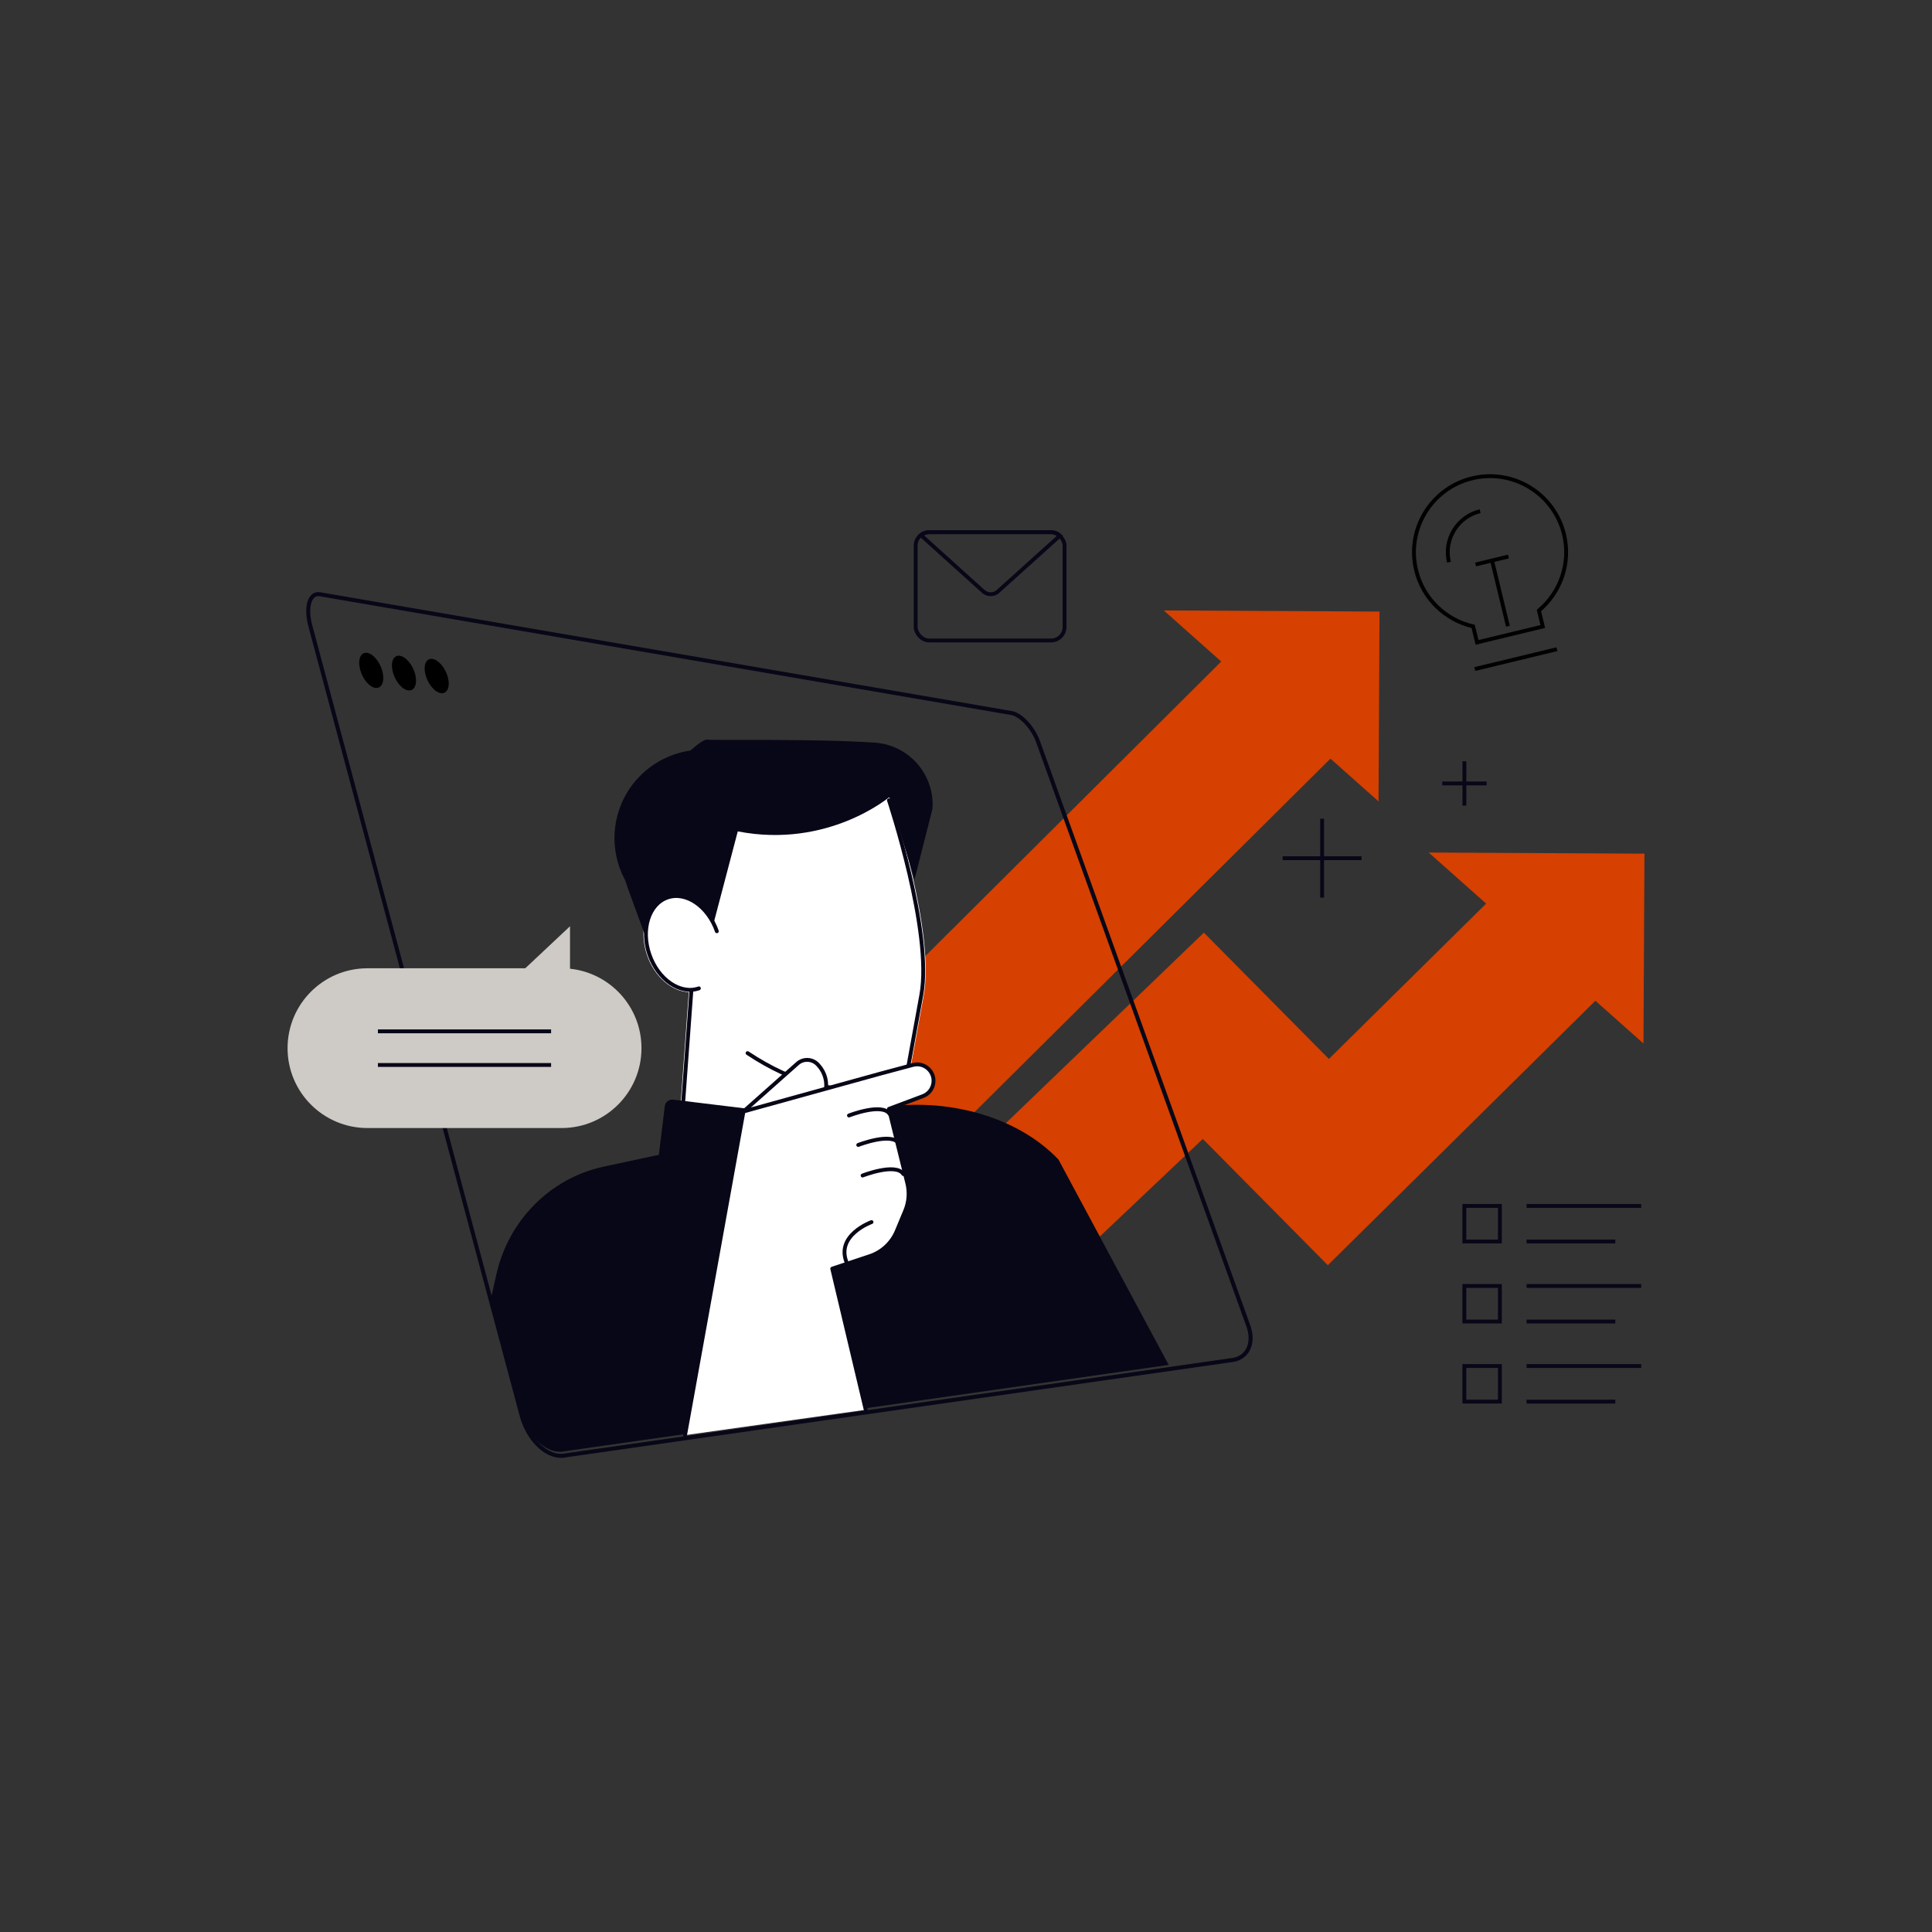<?xml version="1.0" encoding="UTF-8"?><svg xmlns="http://www.w3.org/2000/svg" id="Layer_168b01be475ed4" data-name="Layer 1" viewBox="0 0 1000 1000" aria-hidden="true" width="1000px" height="1000px">
  <rect x="0" y="0" width="1000" height="1000" fill="#333333" stroke="none"/>
  <defs><linearGradient class="cerosgradient" data-cerosgradient="true" id="CerosGradient_id090b95579" gradientUnits="userSpaceOnUse" x1="50%" y1="100%" x2="50%" y2="0%"><stop offset="0%" stop-color="#d1d1d1"/><stop offset="100%" stop-color="#d1d1d1"/></linearGradient><linearGradient/>
    <style>
      .cls-1-68b01be475ed4{
        fill: #cecac6;
      }

      .cls-2-68b01be475ed4{
        stroke: #000;
      }

      .cls-2-68b01be475ed4, .cls-3-68b01be475ed4, .cls-4-68b01be475ed4, .cls-5-68b01be475ed4{
        stroke-width: 2px;
      }

      .cls-2-68b01be475ed4, .cls-3-68b01be475ed4, .cls-5-68b01be475ed4, .cls-6-68b01be475ed4{
        fill: none;
      }

      .cls-7-68b01be475ed4{
        fill: #d64000;
      }

      .cls-8-68b01be475ed4{
        fill: #080717;
      }

      .cls-3-68b01be475ed4, .cls-4-68b01be475ed4, .cls-5-68b01be475ed4, .cls-6-68b01be475ed4{
        stroke: #080717;
      }

      .cls-9-68b01be475ed4, .cls-4-68b01be475ed4{
        fill: #fff;
      }

      .cls-4-68b01be475ed4, .cls-5-68b01be475ed4, .cls-6-68b01be475ed4{
        stroke-linecap: round;
        stroke-linejoin: round;
      }

      .cls-6-68b01be475ed4{
        stroke-width: 2.09px;
      }
    </style>
  </defs>
  <polygon class="cls-7-68b01be475ed4" points="474.57 625.66 623.13 482.73 687.83 548.11 773.13 463.85 826.24 517.52 687.28 654.88 622.58 589.51 515.66 690.8 484.08 658.89 474.57 625.66"/>
  <polygon class="cls-7-68b01be475ed4" points="850.66 540.12 851.17 441.85 739.49 441.27 850.66 540.12"/>
  <polygon class="cls-7-68b01be475ed4" points="411.26 562.23 635.99 338.54 689.11 392.21 461.75 617.97 411.26 562.23"/>
  <polygon class="cls-7-68b01be475ed4" points="713.53 414.81 714.04 316.54 602.36 315.96 713.53 414.81"/>
  <path class="cls-8-68b01be475ed4" d="M547.91,600.24c-22.12-23.33-61.45-33.67-98.15-25.8l-137.02,29.35c-.2.04-.4.09-.6.13-27.62,6.07-49.01,28.01-55.19,55.61l-2.96,13.21,15.52,58.01c3.71,13.34,14,22.47,22.9,20.41l312.51-44.68-57.02-106.22Z"/>
  <path class="cls-9-68b01be475ed4" d="M345,463.35c11.5-4.23,18.26.11,21.92,4.49.51.61.98,1.25,1.42,1.91-1.69-24.02,3.81-41.44,16.41-51.91,10.95-9.09,27.55-12.8,48.01-10.73,15.35,1.55,27.65,5.85,27.77,5.89.37.13.66.43.79.8.93,2.8,22.76,68.93,16.8,101.46-5.96,32.57-7.78,42.88-7.78,42.89-.06.36-.28.68-.59.87-.21.13-13.25,7.7-34.84,5.71l.13,28.46c0,.39-.17.75-.47,1-.39.32-6.25,4.75-24.09,2.58-12.57-1.53-31.11-6.35-57.87-18.21-.49-.22-.8-.72-.75-1.26l4.66-63.75c-8.77-.36-17.7-7.86-21.57-19.05-4.73-13.66-.31-27.36,10.06-31.17Z"/>
  <path class="cls-8-68b01be475ed4" d="M369.38,388.37c10.97,1.34,20.56,6.45,27.63,13.88-30.85,4.69-56.24,30.19-60.32,63.68-.18,1.48-.3,2.94-.4,4.41-12.59-9.52-19.94-25.26-17.9-42.05,3.06-25.1,25.88-42.97,50.98-39.91Z"/>
  <path class="cls-8-68b01be475ed4" d="M364.36,496.79l-27.6-4.78-11.92-32.61c-5.89-16.12-2.39-34.18,9.14-46.89,12.84-14.15,28.26-30.14,32.03-29.68,4.28.52,55.29-.59,86.78,1.56,17.72,1.21,31.08,16.56,29.86,34.28l-9.28,36.45-13.04-42.58s-31.74,26.88-78.46,17.78l-17.49,66.48Z"/>
  <path class="cls-4-68b01be475ed4" d="M361.74,511.57c-9.63,3.34-21.09-4.48-25.59-17.46-4.5-12.98-.34-26.22,9.3-29.56,9.63-3.34,21.09,4.48,25.59,17.46"/>
  <path class="cls-5-68b01be475ed4" d="M460.11,414.22s22.72,68.25,16.76,100.83c-5.96,32.58-7.79,42.89-7.79,42.89,0,0-32.89,19.91-82.14-12.85"/>
  <line class="cls-5-68b01be475ed4" x1="357.83" y1="513.08" x2="353.12" y2="577.41"/>
  <line class="cls-5-68b01be475ed4" x1="433.63" y1="563.87" x2="433.76" y2="593.21"/>
  <rect class="cls-8-68b01be475ed4" x="340.39" y="574.6" width="101.72" height="63.51" rx="3.88" ry="3.88" transform="translate(706.33 1255.56) rotate(-173.06)"/>
  <path class="cls-4-68b01be475ed4" d="M384.82,575.31l27.96-24.82c3.08-2.73,7.78-2.48,10.55.58l.36.39c3.38,3.73,4.71,8.88,3.56,13.78l-2.13,9.12"/>
  <path class="cls-4-68b01be475ed4" d="M354.58,742.82l30.24-167.51,70.8-19.58,16.87-4.52c6.44-1.72,12.26,4.29,10.33,10.67h0c-.77,2.53-2.67,4.56-5.15,5.49l-17.55,6.58,9.5,38.44c1.18,4.78.8,9.81-1.1,14.36l-4.36,10.46c-2.56,6.14-7.64,10.87-13.95,12.97l-19.45,6.48,17.34,73.03"/>
  <path class="cls-5-68b01be475ed4" d="M451.1,632.55s-18.83,6.78-12.8,21.09"/>
  <path class="cls-5-68b01be475ed4" d="M446.48,608.45s17.32-6.78,21.09-.75"/>
  <path class="cls-5-68b01be475ed4" d="M444.23,592.63s17.32-6.78,21.09-.75"/>
  <path class="cls-5-68b01be475ed4" d="M439.42,577.38s17.32-6.78,21.09-.75"/>
  <path class="cls-6-68b01be475ed4" d="M636.67,704.1c8.8-.54,12.97-8.62,9.34-18.17l-108.57-301.63c-2.4-7.03-8.39-13.82-13.38-15.15l-358.87-61.63c-4.98-.48-7.05,6.79-4.62,16.2l109.48,409.13c3.71,13.34,14,22.47,22.9,20.41l343.73-49.15Z"/>
  <path d="M197.93,347.45c1.32,5-.19,8.86-3.37,8.63-3.18-.23-6.84-4.49-8.16-9.53-1.32-5.04.19-8.93,3.37-8.66,3.19.27,6.84,4.56,8.16,9.56Z"/>
  <path d="M214.87,348.89c1.32,4.94-.19,8.73-3.37,8.48-3.18-.25-6.83-4.49-8.16-9.47-1.32-4.98.19-8.8,3.37-8.51,3.19.3,6.84,4.56,8.16,9.5Z"/>
  <path d="M231.8,350.47c1.32,4.88-.19,8.61-3.37,8.32-3.18-.28-6.84-4.49-8.16-9.41-1.32-4.93.19-8.67,3.38-8.35,3.18.32,6.84,4.56,8.16,9.44Z"/>
  <path class="cls-1-68b01be475ed4" d="M190.17,583.87h100.52c22.83,0,41.34-18.51,41.34-41.35h0c0-21.36-16.2-38.94-36.99-41.11v-21.99l-23.16,21.76h-81.7c-22.83,0-41.34,18.51-41.34,41.34h0c0,22.83,18.51,41.35,41.34,41.35Z"/>
  <line class="cls-3-68b01be475ed4" x1="285.25" y1="551.23" x2="195.61" y2="551.23"/>
  <line class="cls-3-68b01be475ed4" x1="285.25" y1="533.82" x2="195.61" y2="533.82"/>
  <rect class="cls-3-68b01be475ed4" x="473.94" y="275.46" width="77.08" height="56.06" rx="7.01" ry="7.01"/>
  <path class="cls-3-68b01be475ed4" d="M509.08,306.21c2,1.81,5.38,1.8,7.38,0l32.17-28.98c-1.23-1.09-2.84-1.77-4.61-1.77h-63.07c-1.63,0-3.12.58-4.31,1.52l32.43,29.23Z"/>
  <path class="cls-2-68b01be475ed4" d="M809.54,276.61c-5.11-21.14-26.39-34.15-47.53-29.04-21.14,5.11-34.15,26.39-29.04,47.53,3.63,15.02,15.43,25.9,29.54,29.12l2,8.28,34.03-8.22-2-8.28c11.08-9.31,16.62-24.37,13-39.39Z"/>
  <line class="cls-2-68b01be475ed4" x1="763.34" y1="346.29" x2="805.87" y2="336.02"/>
  <line class="cls-2-68b01be475ed4" x1="780.5" y1="324.14" x2="772.28" y2="290.11"/>
  <line class="cls-2-68b01be475ed4" x1="763.77" y1="292.16" x2="780.79" y2="288.05"/>
  <path class="cls-2-68b01be475ed4" d="M749.98,290.99c-2.84-11.75,4.39-23.57,16.13-26.41"/>
  <line class="cls-3-68b01be475ed4" x1="757.97" y1="394.05" x2="757.97" y2="416.97"/>
  <line class="cls-3-68b01be475ed4" x1="769.44" y1="405.51" x2="746.51" y2="405.51"/>
  <line class="cls-3-68b01be475ed4" x1="684.32" y1="423.79" x2="684.32" y2="464.62"/>
  <line class="cls-3-68b01be475ed4" x1="704.74" y1="444.2" x2="663.9" y2="444.2"/>
  <line class="cls-3-68b01be475ed4" x1="790.16" y1="624.19" x2="849.49" y2="624.19"/>
  <line class="cls-3-68b01be475ed4" x1="790.16" y1="642.6" x2="836.09" y2="642.6"/>
  <rect class="cls-3-68b01be475ed4" x="757.94" y="624.19" width="18.41" height="18.41"/>
  <line class="cls-3-68b01be475ed4" x1="790.16" y1="665.62" x2="849.49" y2="665.62"/>
  <line class="cls-3-68b01be475ed4" x1="790.16" y1="684.03" x2="836.09" y2="684.03"/>
  <rect class="cls-3-68b01be475ed4" x="757.94" y="665.62" width="18.41" height="18.41"/>
  <line class="cls-3-68b01be475ed4" x1="790.16" y1="707.05" x2="849.49" y2="707.05"/>
  <line class="cls-3-68b01be475ed4" x1="790.16" y1="725.47" x2="836.09" y2="725.47"/>
  <rect class="cls-3-68b01be475ed4" x="757.94" y="707.05" width="18.41" height="18.41"/>
</svg>